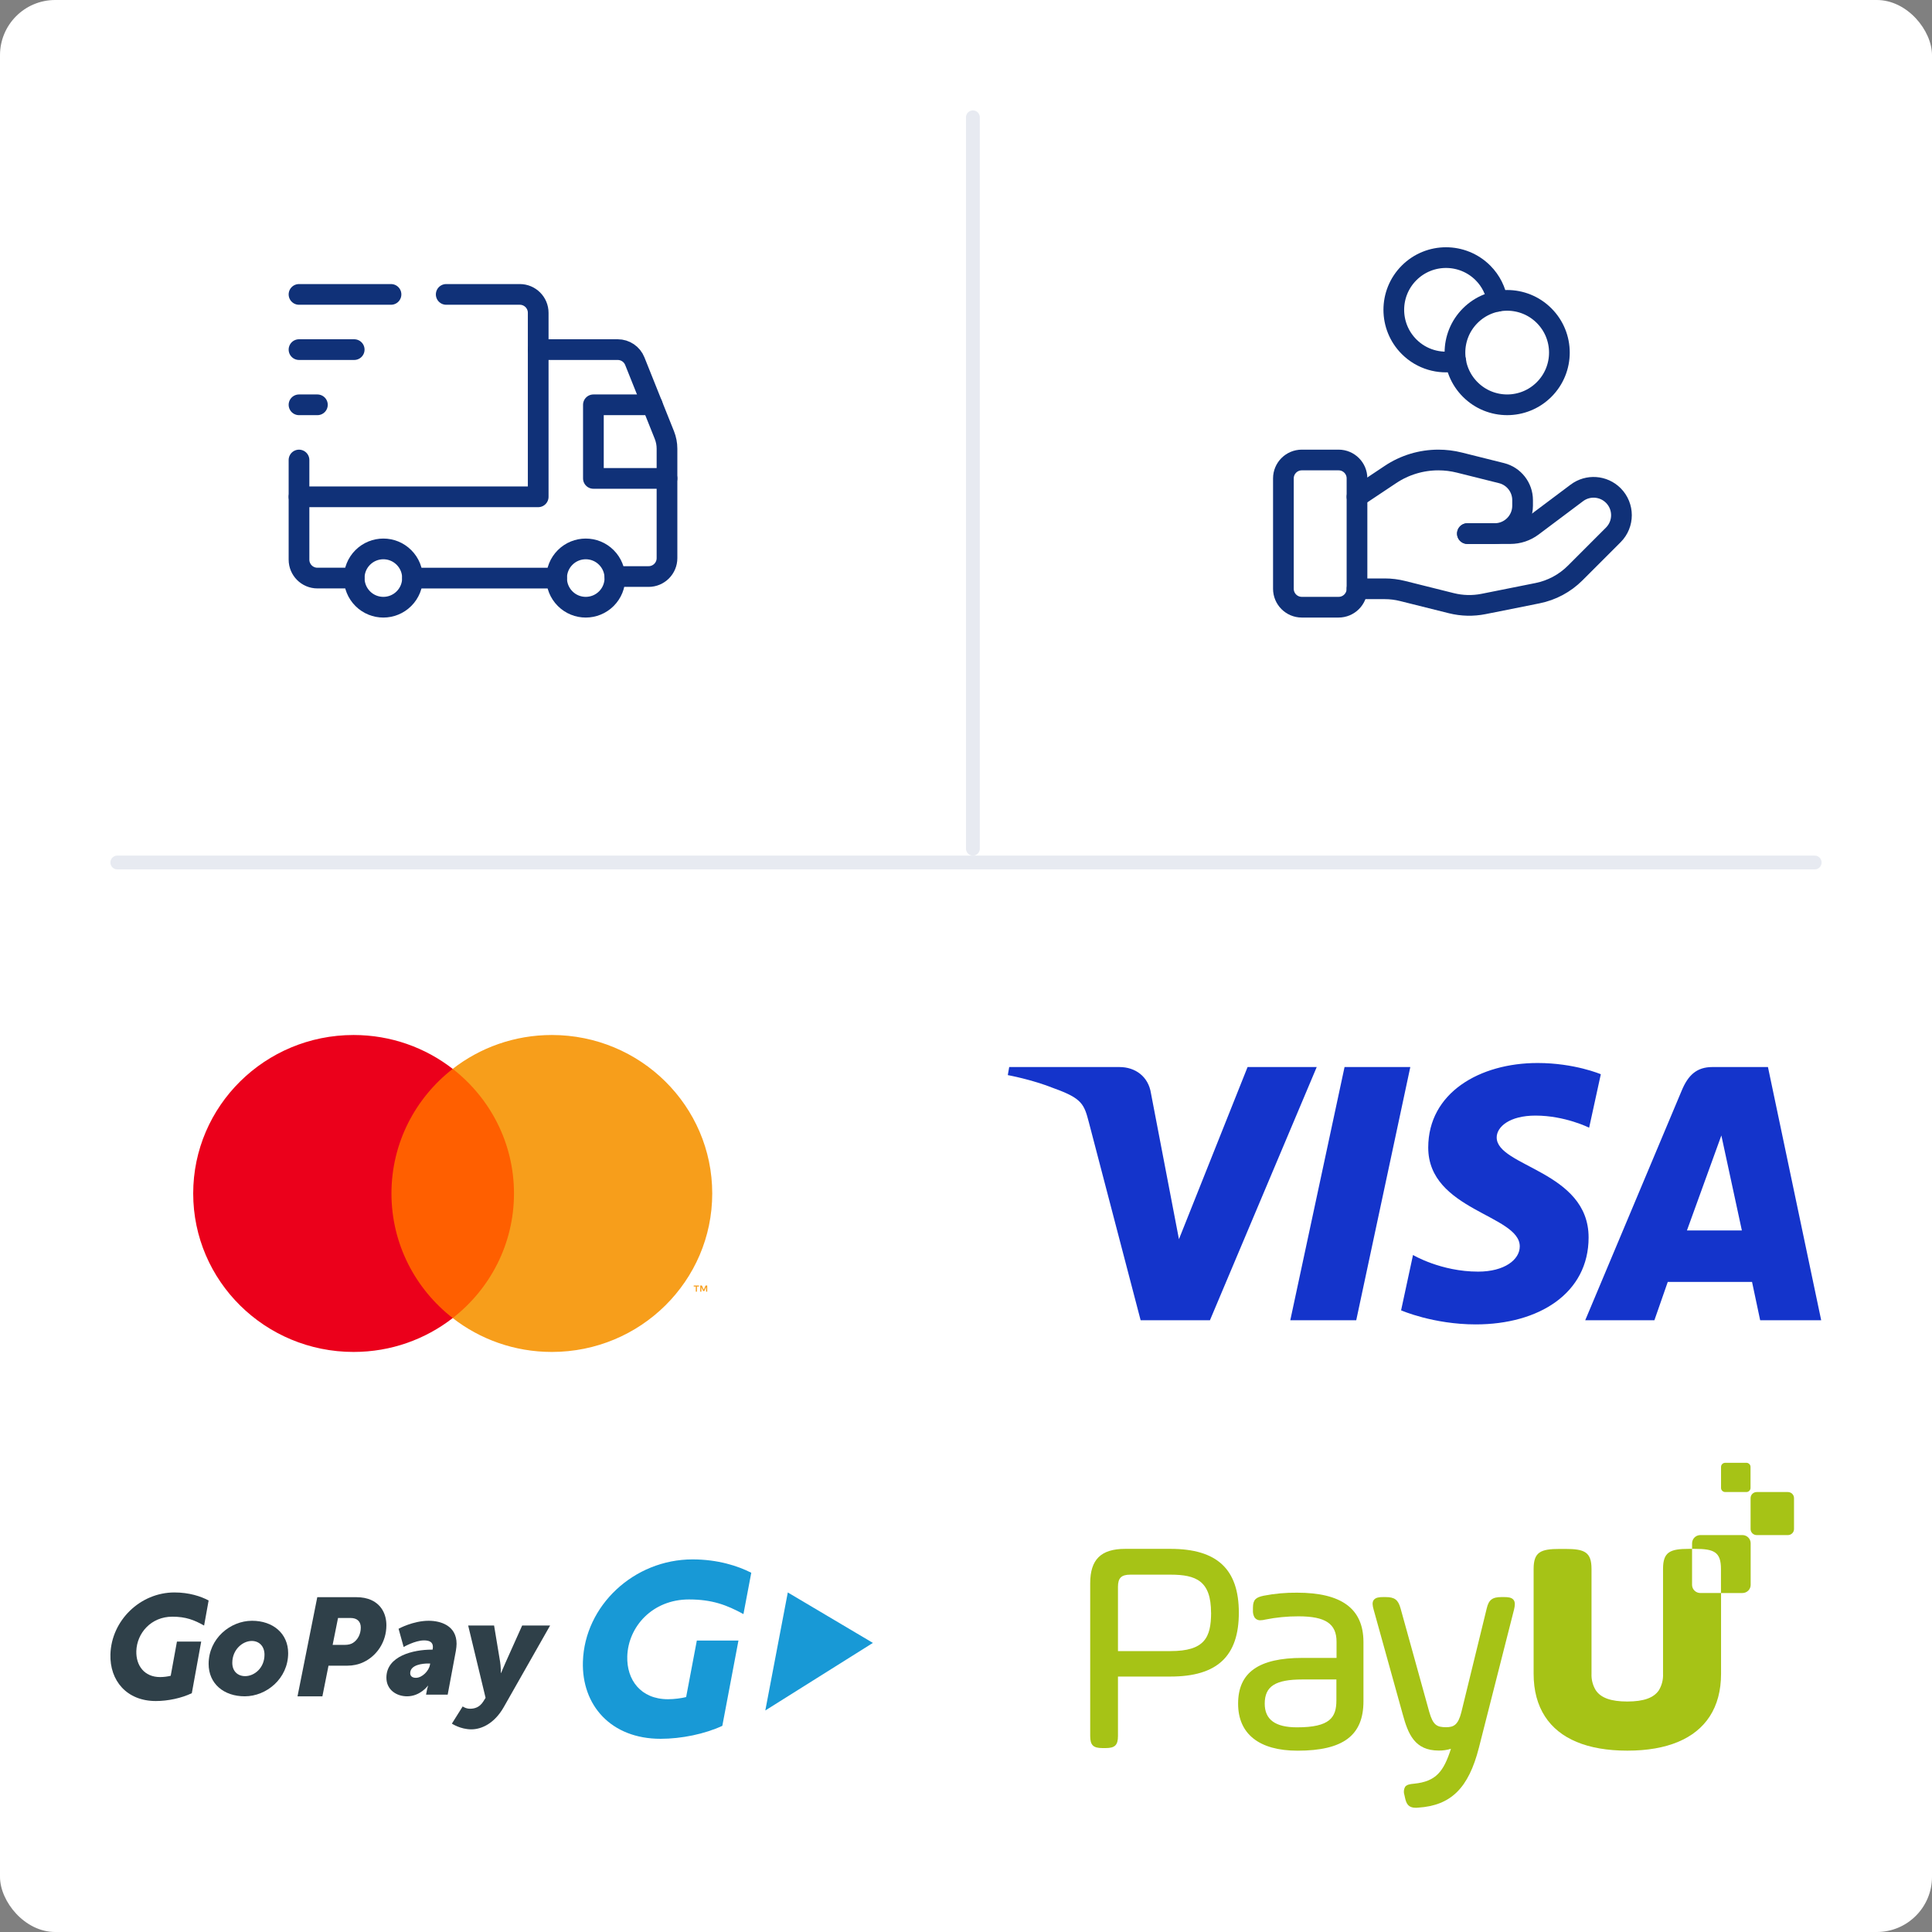 <svg width="140" height="140" viewBox="0 0 140 140" fill="none" xmlns="http://www.w3.org/2000/svg">
<rect x="0" y="0" width="140" height="140" fill="#808080" stroke="none"/>
<rect width="140" height="140" rx="4" fill="white"/>
<path fill-rule="evenodd" clip-rule="evenodd" d="M97 44H94.333C93.597 44 93 43.402 93 42.666V34.666C93 33.93 93.597 33.333 94.333 33.333H97C97.736 33.333 98.333 33.93 98.333 34.666V42.666C98.333 43.402 97.736 44 97 44Z" stroke="#103178" stroke-width="1.5" stroke-linecap="round" stroke-linejoin="round"/>
<path d="M106.333 38.666H109.444C110.021 38.666 110.582 38.48 111.044 38.133L114.265 35.717C115.069 35.114 116.194 35.194 116.905 35.905V35.905C117.694 36.694 117.694 37.973 116.905 38.761L114.141 41.525C113.397 42.269 112.448 42.777 111.416 42.984L107.509 43.765C106.734 43.92 105.936 43.901 105.169 43.709L101.636 42.826C101.213 42.72 100.78 42.666 100.344 42.666H98.333" stroke="#103178" stroke-width="1.5" stroke-linecap="round" stroke-linejoin="round"/>
<path d="M106.333 38.666H108.313C109.429 38.666 110.333 37.762 110.333 36.646V36.242C110.333 35.316 109.702 34.508 108.804 34.284L105.748 33.52C105.25 33.396 104.741 33.333 104.229 33.333V33.333C102.993 33.333 101.784 33.698 100.756 34.385L98.333 36" stroke="#103178" stroke-width="1.5" stroke-linecap="round" stroke-linejoin="round"/>
<path d="M111.891 22.874C113.369 24.352 113.369 26.748 111.891 28.225C110.414 29.703 108.018 29.703 106.54 28.225C105.062 26.748 105.062 24.352 106.54 22.874C108.018 21.396 110.414 21.396 111.891 22.874" stroke="#103178" stroke-width="1.5" stroke-linecap="round" stroke-linejoin="round"/>
<path d="M108.508 21.834C108.384 21.08 108.04 20.356 107.459 19.775C105.981 18.298 103.585 18.298 102.108 19.775C100.631 21.252 100.631 23.648 102.108 25.126C103.028 26.046 104.303 26.391 105.491 26.166" stroke="#103178" stroke-width="1.5" stroke-linecap="round" stroke-linejoin="round"/>
<line x1="70.5" y1="8.5" x2="70.5" y2="61.5" stroke="#E7EAF1" stroke-linecap="round"/>
<line x1="131.5" y1="62.5" x2="8.5" y2="62.5" stroke="#E7EAF1" stroke-linecap="round"/>
<g clip-path="url(#clip0_375_2964)">
<path fill-rule="evenodd" clip-rule="evenodd" d="M27.721 95.511H37.891V77.455H27.721V95.511Z" fill="#FF5F00"/>
<path fill-rule="evenodd" clip-rule="evenodd" d="M28.366 86.483C28.366 82.82 30.102 79.558 32.806 77.455C30.828 75.917 28.334 75 25.622 75C19.203 75 14 80.141 14 86.483C14 92.826 19.203 97.967 25.622 97.967C28.334 97.967 30.828 97.049 32.806 95.512C30.102 93.409 28.366 90.147 28.366 86.483Z" fill="#EB001B"/>
<path fill-rule="evenodd" clip-rule="evenodd" d="M51.248 93.599V93.154H51.13L50.995 93.46L50.86 93.154H50.742V93.599H50.825V93.263L50.952 93.553H51.038L51.165 93.263V93.599H51.248ZM50.502 93.599V93.23H50.653V93.154H50.269V93.23H50.42V93.599H50.502ZM51.611 86.483C51.611 92.826 46.408 97.967 39.989 97.967C37.277 97.967 34.783 97.049 32.806 95.512C35.509 93.409 37.245 90.147 37.245 86.483C37.245 82.82 35.509 79.558 32.806 77.455C34.783 75.917 37.277 75 39.989 75C46.408 75 51.611 80.141 51.611 86.483Z" fill="#F79E1B"/>
</g>
<path d="M111.42 77.029C107.235 77.029 103.495 79.181 103.495 83.156C103.495 87.714 110.128 88.029 110.128 90.319C110.128 91.284 109.014 92.147 107.111 92.147C104.41 92.147 102.392 90.941 102.392 90.941L101.528 94.952C101.528 94.952 103.853 95.971 106.94 95.971C111.516 95.971 115.116 93.714 115.116 89.671C115.116 84.854 108.456 84.548 108.456 82.422C108.456 81.667 109.37 80.84 111.268 80.84C113.409 80.84 115.155 81.717 115.155 81.717L116.001 77.843C116.001 77.843 114.1 77.029 111.42 77.029ZM73.131 77.322L73.029 77.906C73.029 77.906 74.79 78.226 76.376 78.864C78.418 79.595 78.563 80.02 78.907 81.342L82.654 95.669H87.677L95.415 77.322H90.404L85.431 89.796L83.403 79.222C83.216 78.012 82.274 77.322 81.12 77.322H73.131ZM97.431 77.322L93.499 95.669H98.278L102.196 77.322H97.431ZM124.084 77.322C122.932 77.322 122.322 77.934 121.873 79.003L114.872 95.669H119.884L120.853 92.891H126.959L127.548 95.669H131.97L128.113 77.322H124.084ZM124.736 82.279L126.222 89.163H122.242L124.736 82.279Z" fill="#1434CB"/>
<path d="M47.869 126C44.27 126 42.141 123.567 42.24 120.404C42.366 116.354 45.932 113 50.185 113C52.011 113 53.469 113.472 54.44 113.968L53.873 116.963C52.656 116.301 51.611 115.902 49.923 115.902C47.271 115.902 45.521 117.884 45.455 120.021C45.402 121.724 46.426 123.132 48.406 123.132C48.854 123.132 49.373 123.063 49.72 122.976L50.495 118.881L53.511 118.881L52.342 125.061C51.066 125.653 49.385 126 47.869 126Z" fill="#1899D6"/>
<path d="M63.254 119.051L57.087 115.395L55.457 123.947L63.254 119.051Z" fill="#1899D6"/>
<path d="M17.764 121.459C18.441 121.459 19.166 120.859 19.166 119.905C19.166 119.285 18.774 118.91 18.244 118.91C17.578 118.91 16.833 119.539 16.833 120.494C16.833 121.103 17.225 121.459 17.764 121.459ZM18.264 117.447C19.783 117.447 20.881 118.371 20.881 119.793C20.881 121.641 19.303 122.921 17.735 122.921C16.216 122.921 15.118 122.007 15.118 120.575C15.118 118.737 16.686 117.447 18.264 117.447Z" fill="#2F4049"/>
<path d="M24.98 119.194C25.207 119.194 25.423 119.154 25.588 119.043C25.928 118.822 26.144 118.41 26.144 117.938C26.144 117.516 25.897 117.245 25.402 117.245H24.495L24.104 119.194H24.98ZM22.991 115.737H25.804C26.237 115.737 26.608 115.807 26.927 115.958C27.618 116.28 27.999 116.943 27.999 117.777C27.999 118.983 27.299 120.008 26.309 120.46C25.959 120.621 25.567 120.701 25.176 120.701H23.805L23.362 122.922H21.559L22.991 115.737Z" fill="#2F4049"/>
<path d="M30.141 121.581C30.587 121.581 31.073 121.083 31.152 120.656L31.172 120.544H31.013C30.646 120.544 29.725 120.626 29.725 121.245C29.725 121.438 29.853 121.581 30.141 121.581ZM31.281 119.539H31.35C31.36 119.468 31.37 119.377 31.37 119.346C31.37 119.001 31.132 118.869 30.726 118.869C30.081 118.869 29.249 119.346 29.249 119.346L28.882 118.026C28.882 118.026 29.933 117.447 31.063 117.447C31.925 117.447 33.085 117.792 33.085 119.113C33.085 119.265 33.065 119.437 33.035 119.62L32.441 122.799H30.874L30.934 122.484C30.964 122.312 31.023 122.159 31.023 122.159H31.003C31.003 122.159 30.448 122.921 29.497 122.921C28.734 122.921 28 122.454 28 121.57C28 119.986 29.973 119.539 31.281 119.539Z" fill="#2F4049"/>
<path d="M34.06 123.821C34.373 123.821 34.749 123.737 35.031 123.281L35.187 123.031L33.925 117.789H35.803L36.242 120.436C36.294 120.727 36.294 121.226 36.294 121.226H36.315C36.315 121.226 36.503 120.758 36.638 120.467L37.839 117.789H39.864L36.503 123.706C35.835 124.88 34.906 125.315 34.154 125.315C33.361 125.315 32.745 124.9 32.745 124.9L33.528 123.654C33.528 123.654 33.747 123.821 34.06 123.821Z" fill="#2F4049"/>
<path d="M11.289 123.263C9.187 123.263 7.944 121.79 8.002 119.876C8.075 117.425 10.158 115.395 12.641 115.395C13.707 115.395 14.552 115.675 15.118 115.976L14.79 117.794C14.079 117.393 13.473 117.151 12.488 117.151C10.94 117.151 9.918 118.351 9.879 119.644C9.848 120.675 10.446 121.527 11.602 121.527C11.864 121.527 12.167 121.485 12.37 121.433L12.822 118.954H14.58L13.9 122.695C13.155 123.053 12.174 123.263 11.289 123.263Z" fill="#2F4049"/>
<g clip-path="url(#clip1_375_2964)">
<path d="M123.213 115.436C123.054 115.436 122.901 115.373 122.789 115.262C122.677 115.152 122.613 115.002 122.613 114.845V112.236H122.391C121.019 112.236 120.51 112.458 120.51 113.686V117.212C120.51 117.233 120.51 117.253 120.51 117.276V121.288C120.53 121.703 120.427 122.114 120.215 122.473C119.841 123.038 119.101 123.296 117.923 123.298C116.745 123.299 115.999 123.038 115.63 122.473C115.415 122.115 115.31 121.703 115.327 121.288V117.276C115.327 117.253 115.327 117.233 115.327 117.212V113.692C115.327 112.463 114.816 112.242 113.445 112.242H113.013C111.641 112.242 111.132 112.463 111.132 113.692V121.288C111.132 122.511 111.412 123.54 111.954 124.38C113.001 125.997 115.029 126.858 117.912 126.858H117.933C120.817 126.858 122.844 125.991 123.892 124.38C124.433 123.545 124.714 122.511 124.714 121.288V115.436H123.213Z" fill="#A6C316"/>
<path d="M129.555 108.119H127.3C127.053 108.119 126.854 108.315 126.854 108.557V110.801C126.854 111.043 127.053 111.239 127.3 111.239H129.555C129.801 111.239 130.001 111.043 130.001 110.801V108.557C130.001 108.315 129.801 108.119 129.555 108.119Z" fill="#A6C316"/>
<path d="M126.547 106H125.016C124.849 106 124.713 106.133 124.713 106.298V107.821C124.713 107.985 124.849 108.119 125.016 108.119H126.547C126.714 108.119 126.85 107.985 126.85 107.821V106.298C126.85 106.133 126.714 106 126.547 106Z" fill="#A6C316"/>
<path d="M84.819 112.236H81.536C79.781 112.236 79 113.007 79 114.729V125.794C79 126.459 79.217 126.672 79.894 126.672H80.116C80.793 126.672 81.012 126.459 81.012 125.794V121.489H84.819C88.198 121.489 89.771 120.02 89.771 116.864C89.771 113.707 88.195 112.236 84.819 112.236ZM87.761 116.862C87.757 118.667 87.288 119.644 84.819 119.644H81.012V114.991C81.012 114.346 81.255 114.106 81.911 114.106H84.819C86.678 114.106 87.757 114.558 87.757 116.864L87.761 116.862Z" fill="#A6C316"/>
<path d="M93.989 115.412C93.177 115.403 92.366 115.477 91.569 115.632C91.023 115.75 90.793 115.897 90.793 116.508V116.682C90.78 116.862 90.819 117.042 90.906 117.201C90.954 117.271 91.02 117.327 91.097 117.363C91.173 117.4 91.259 117.416 91.344 117.409C91.459 117.407 91.573 117.391 91.684 117.361C92.475 117.202 93.28 117.123 94.088 117.125C96.05 117.125 96.851 117.66 96.851 118.97V120.138H94.382C91.208 120.138 89.718 121.193 89.718 123.455C89.718 125.652 91.248 126.861 94.026 126.861C97.329 126.861 98.801 125.758 98.801 123.282V118.97C98.791 116.576 97.221 115.412 93.989 115.412ZM96.84 121.7V123.216C96.84 124.453 96.375 125.169 93.989 125.169C92.412 125.169 91.647 124.609 91.647 123.455C91.647 122.192 92.416 121.7 94.387 121.7H96.84Z" fill="#A6C316"/>
<path d="M109.673 115.926C109.534 115.753 109.269 115.73 109.003 115.73H108.802C108.139 115.73 107.879 115.931 107.733 116.555L105.896 124.068C105.665 124.992 105.342 125.16 104.79 125.16C104.115 125.16 103.843 125.002 103.573 124.065L101.491 116.552C101.314 115.923 101.064 115.73 100.401 115.73H100.224C99.958 115.73 99.695 115.755 99.554 115.93C99.413 116.105 99.464 116.366 99.535 116.623L101.64 124.2C102.035 125.652 102.506 126.852 104.259 126.852C104.558 126.856 104.856 126.813 105.141 126.724C104.612 128.368 104.067 129.092 102.471 129.253C102.147 129.281 101.942 129.326 101.819 129.48C101.769 129.571 101.739 129.67 101.731 129.772C101.722 129.875 101.735 129.978 101.769 130.075L101.812 130.27C101.907 130.719 102.069 130.998 102.584 130.998C102.637 130.998 102.695 130.998 102.76 130.989C105.143 130.837 106.421 129.576 107.169 126.638L109.717 116.619C109.777 116.361 109.814 116.099 109.673 115.926Z" fill="#A6C316"/>
<path d="M126.26 111.237H123.215C123.056 111.238 122.903 111.3 122.791 111.411C122.678 111.522 122.615 111.672 122.615 111.828V112.237H122.825C124.197 112.237 124.707 112.459 124.707 113.687V115.437H126.26C126.419 115.437 126.572 115.375 126.684 115.264C126.797 115.154 126.86 115.004 126.86 114.848V111.826C126.86 111.67 126.797 111.52 126.684 111.41C126.572 111.299 126.419 111.237 126.26 111.237Z" fill="#A6C316"/>
</g>
<path d="M43.939 40.395C44.764 41.221 44.764 42.558 43.939 43.382C43.113 44.207 41.776 44.207 40.952 43.382C40.127 42.557 40.127 41.219 40.952 40.395C41.777 39.57 43.115 39.57 43.939 40.395" stroke="#103178" stroke-width="1.5" stroke-linecap="round" stroke-linejoin="round"/>
<path d="M29.272 40.395C30.098 41.22 30.098 42.557 29.272 43.382C28.447 44.207 27.11 44.207 26.285 43.382C25.462 42.556 25.46 41.219 26.285 40.395C27.111 39.571 28.447 39.569 29.272 40.395" stroke="#103178" stroke-width="1.5" stroke-linecap="round" stroke-linejoin="round"/>
<path d="M32.334 21.334H37.667C38.403 21.334 39 21.931 39 22.667V36.001H21.667" stroke="#103178" stroke-width="1.5" stroke-linecap="round" stroke-linejoin="round"/>
<path d="M25.667 41.889H23C22.264 41.889 21.667 41.291 21.667 40.555V33.334" stroke="#103178" stroke-width="1.5" stroke-linecap="round" stroke-linejoin="round"/>
<path d="M39 25.334H44.764C45.309 25.334 45.8 25.666 46.001 26.173L48.143 31.525C48.268 31.839 48.333 32.175 48.333 32.514V40.445C48.333 41.181 47.736 41.778 47 41.778H44.559" stroke="#103178" stroke-width="1.5" stroke-linecap="round" stroke-linejoin="round"/>
<path d="M40.334 41.893H29.894" stroke="#103178" stroke-width="1.5" stroke-linecap="round" stroke-linejoin="round"/>
<path d="M48.333 34.667H43V29.334H47.267" stroke="#103178" stroke-width="1.5" stroke-linecap="round" stroke-linejoin="round"/>
<path d="M21.667 21.334H28.334" stroke="#103178" stroke-width="1.5" stroke-linecap="round" stroke-linejoin="round"/>
<path d="M21.667 25.334H25.667" stroke="#103178" stroke-width="1.5" stroke-linecap="round" stroke-linejoin="round"/>
<path d="M23 29.334H21.667" stroke="#103178" stroke-width="1.5" stroke-linecap="round" stroke-linejoin="round"/>
<defs>
<clipPath id="clip0_375_2964">
<rect width="38" height="23" fill="white" transform="translate(14 75)"/>
</clipPath>
<clipPath id="clip1_375_2964">
<rect width="51" height="25" fill="white" transform="translate(79 106)"/>
</clipPath>
</defs>
</svg>
